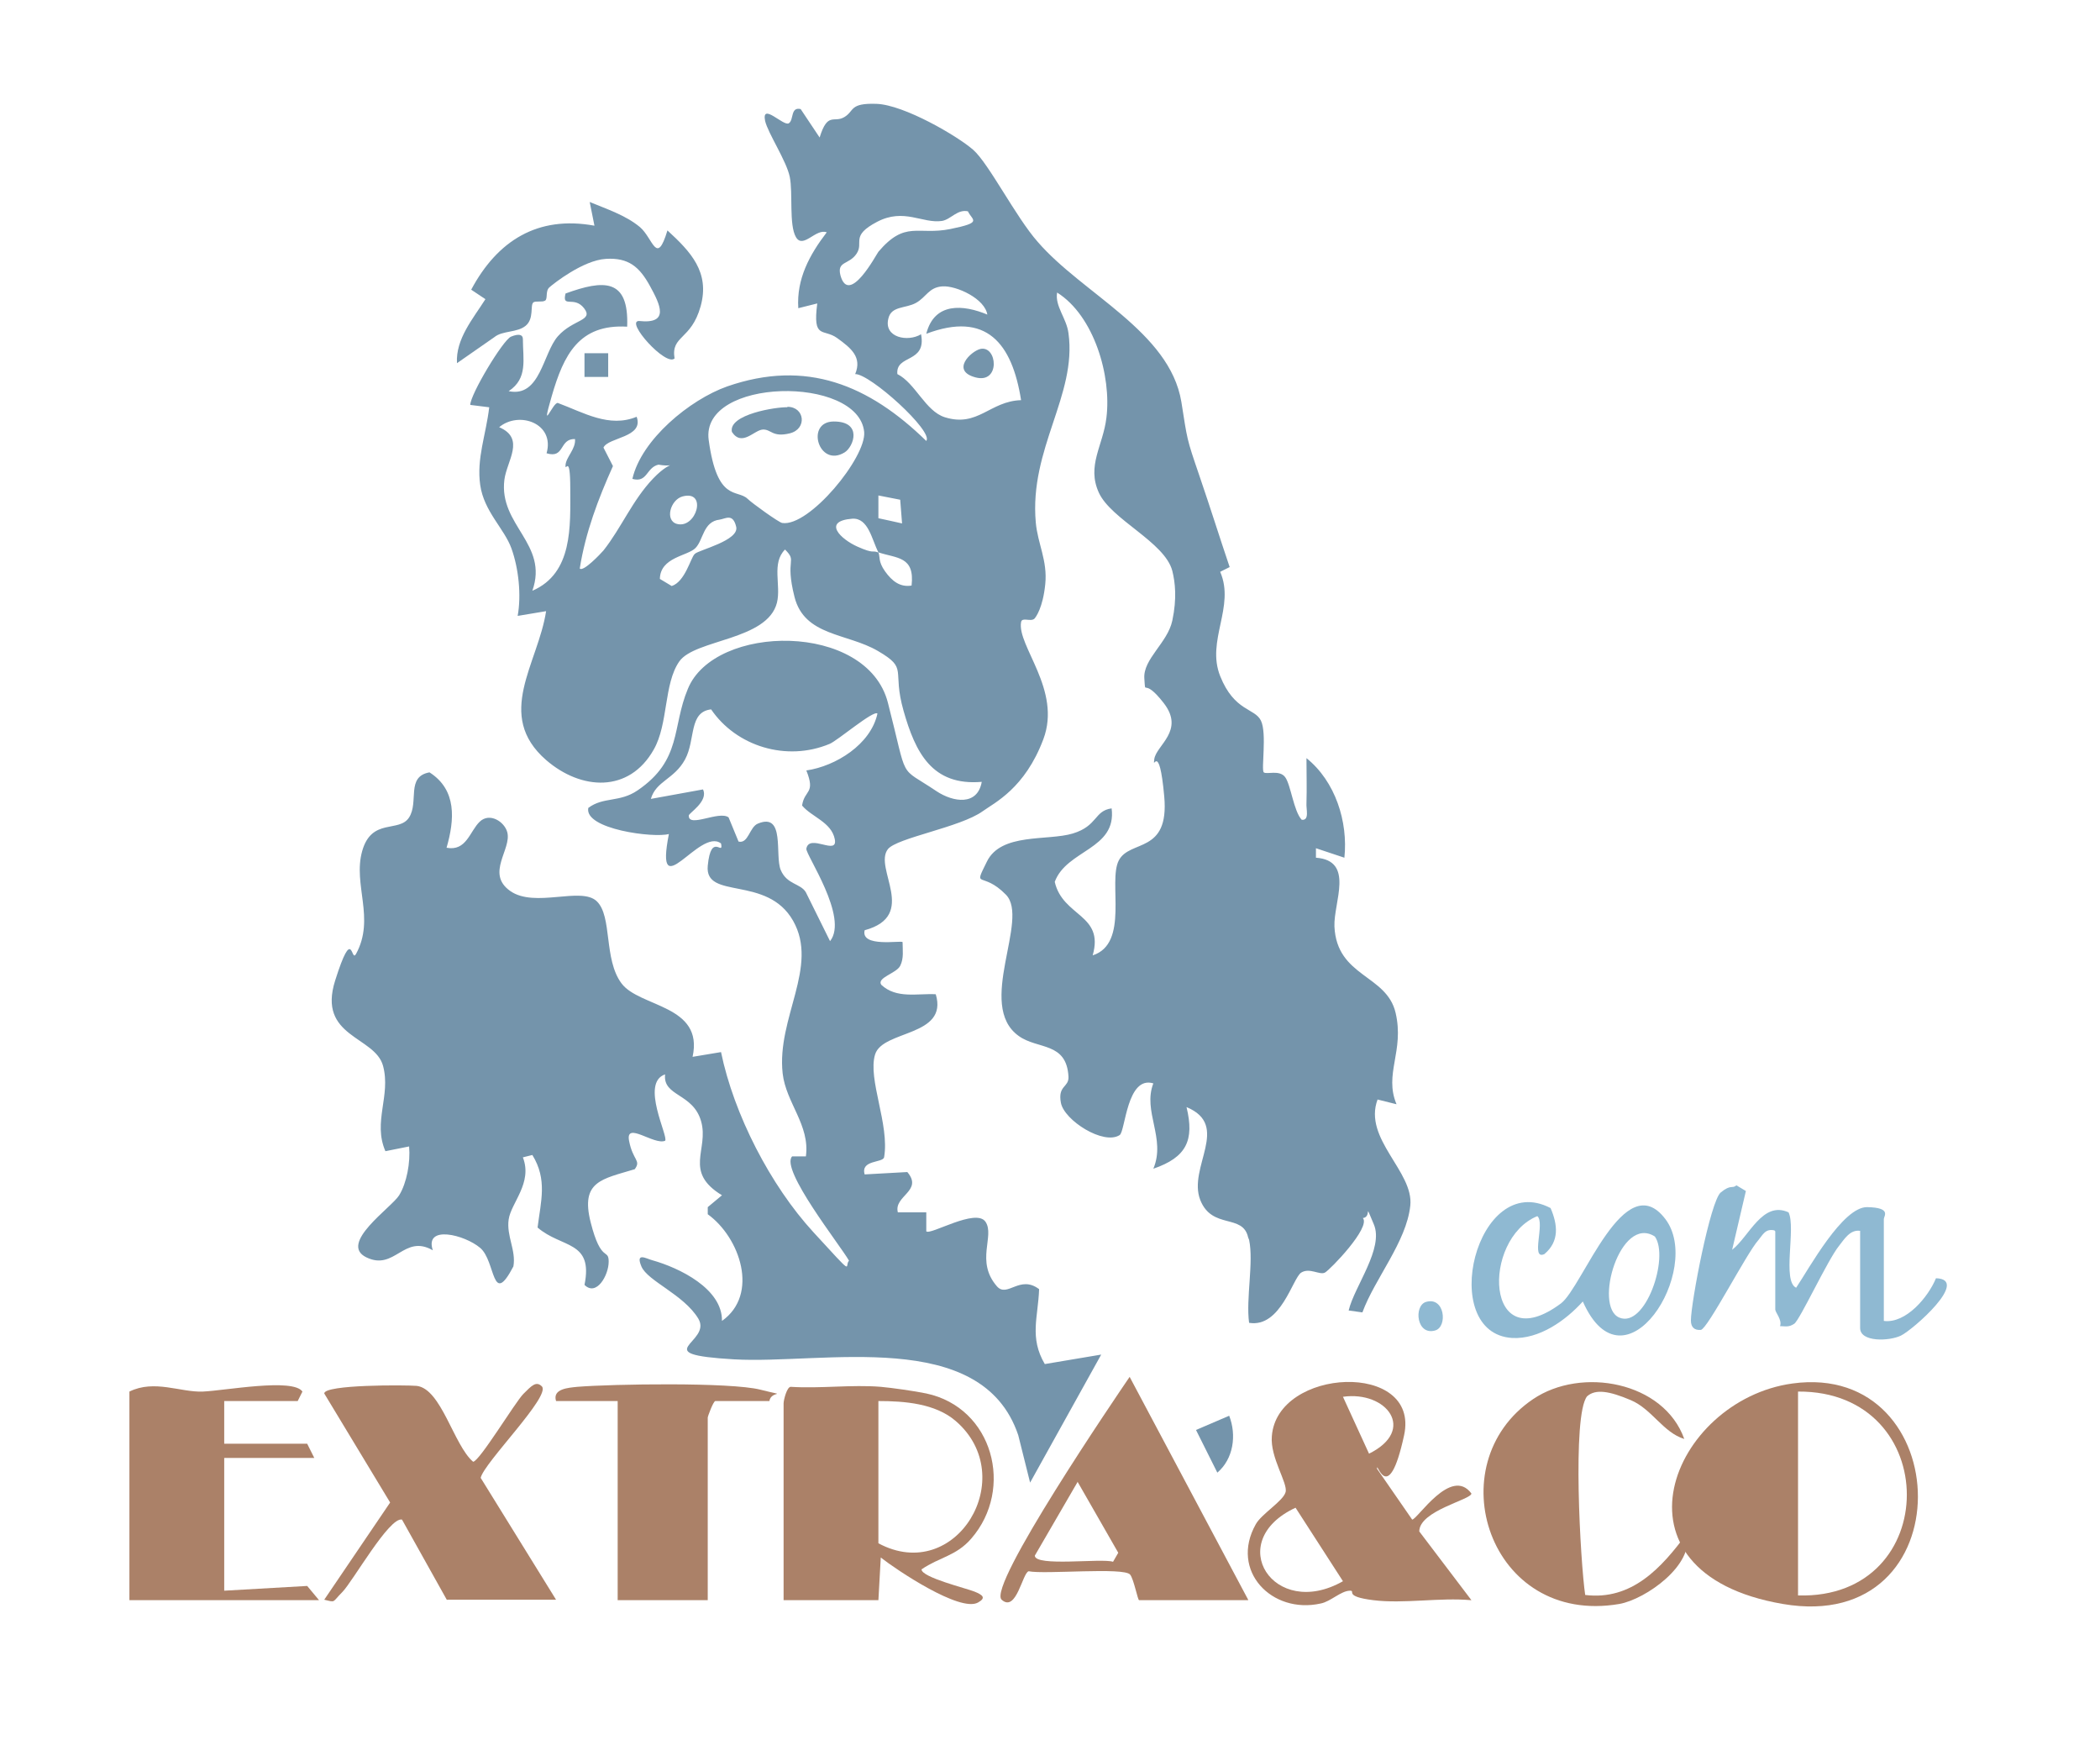 <?xml version="1.0" encoding="UTF-8"?>
<svg xmlns="http://www.w3.org/2000/svg" id="Calque_1" version="1.1" viewBox="0 0 443 368">
  <defs>
    <style>
      .st0 {
        fill: #ab8168;
      }

      .st1 {
        fill: #7494ab;
      }

      .st2 {
        fill: #8fb9d2;
      }
    </style>
  </defs>
  <path class="st1" d="M263.3,261c-1.1-5.1-7.6-1.6-10.1-7.9-2.7-6.9,6.5-15.7-2.9-19.6,1.7,7,0,10.6-7,13,2.7-6.4-2.3-12.1,0-18-5.6-1.7-5.9,10.1-7.1,10.9-3.4,2.2-11.7-3.1-12.4-6.8s1.7-3.2,1.6-5.5c-.4-7.4-6.5-5.7-10.5-8.6-9.1-6.5,2.4-24.6-2.7-29.8s-7-.9-4-7,12.8-4.3,18.1-5.9,4.5-4.8,8.2-5.3c1.1,8.7-9.5,8.7-12,15.5,1.7,7.4,10.5,6.8,8,15.5,7.8-2.5,3.2-15.5,5.5-20s10.7-1.3,9.6-13.5-2.5-5-2.1-7.9,6.5-6,2-11.8-3.8-1.1-4.1-5.2,4.9-7.5,5.9-12.2.6-8.1,0-10.5c-1.6-6.1-12.9-10.8-15.5-16.5s.9-9.9,1.6-15.8c1.1-8.8-2.6-21.5-10.4-26.4-.5,2.9,2,5.4,2.4,8.6,1.8,13.1-8.3,24.3-6.9,39.9.4,4.5,2.5,8,2,13s-2,7-2.3,7.3c-.8.7-2.6-.4-2.8.7-.9,5,8.6,14.3,4.7,24.7s-10.3,13.4-12.8,15.2c-4.7,3.4-18.1,5.6-20,8-3.1,4,6.5,14-4.9,17.1-.9,3.7,7.7,2.1,8,2.5,0,1.7.3,3.4-.5,5s-5,2.5-4,4c3.2,3,7.6,1.8,11.5,2,2.7,9-11.2,7.5-12.8,12.7s3.1,14.8,1.9,21.7c-.3,1.2-5,.5-4.1,3.6l9-.5c3.4,4-2.9,5-2,8.5h6s0,4,0,4c.8.9,10.5-5,12.5-2s-2.2,8.3,2.4,13.6c2.2,2.5,4.8-2.5,8.9.6-.2,5.9-2.1,10.2,1.2,15.8l11.9-2-15,27-2.5-10c-7.7-22.9-41.2-14.9-60-16s-4.4-3.5-7.5-8.6-10.7-7.9-12-11,1.1-1.6,2.3-1.3c5.7,1.6,14.8,6,14.7,12.8,7.9-5.6,3.8-17.6-3-22.5v-1.5s3-2.5,3-2.5c-8.2-5-2.7-9.6-4.4-15.6s-8.1-5.2-7.6-9.9c-5.3,1.8.8,13.2,0,14-2.3,1-8.4-4.2-7.6,0s2.6,4.1,1.2,6c-6.9,2.1-11.5,2.5-9.3,11.2s3.8,5.4,3.8,8.3-2.6,7.4-5.1,4.9c1.9-9.4-4.8-7.7-9.9-12.1.7-5.6,2.1-10.1-1.1-15.3l-2,.5c2.1,5.4-2.5,9.6-3,13.1s1.6,6.5,1,9.9c-4.6,8.8-3.7-1.1-7-3.9s-11.8-4.9-10,.5c-6.1-3.5-8,4.4-14,1.5s5.3-10.5,6.9-13.1,2.4-6.9,2.1-10.3l-5,1c-2.7-6.2,1.2-11.7-.5-18s-13.9-6-10.1-18,3.3-3.6,4.4-5.6c4.1-7.5-.7-14.6,1.3-21.7s7.8-3.8,9.9-7.1-.7-8.6,4.3-9.5c5.8,3.7,5.3,10,3.6,15.9,4.2.8,4.9-3.5,7-5.5s5.2,0,5.8,2.2c1,3.6-4.6,8.7.6,12.4s15-1,18.3,2.2,1.4,12.2,5.2,17.3,17.4,4.5,15,15.5l6-1c2.7,13.1,10.4,28.1,19.5,38s6.4,7.1,7.5,6c-1.8-3.2-14.6-19.3-12-22h2.9c.9-6.6-4.2-11.3-4.9-17.5-1.3-11.7,7.7-22.5,2.2-32.2s-18.7-4.3-18-11.6,3.4-1.8,2.8-4.7c-4.5-3.5-14.1,13.8-11-2-3.1.9-17.9-1-17-5.5,3.2-2.4,6.6-1.1,10.4-3.7,9.4-6.4,7.2-13.3,10.6-21.4,5.6-13.8,37.8-14.2,42.2,2.9s2,13.1,10.3,18.7c3.5,2.3,8.6,3.1,9.5-2-10.5.9-14-6.2-16.5-15s1.1-8.8-5.4-12.6-15.5-3.1-17.6-11.4.7-7.3-2-10c-2.9,2.9-.8,7.5-1.7,11.2-2,8-17.3,7.7-20.6,12.4s-2.3,13.2-5.4,18.6c-5.2,9.2-15.3,8.6-22.7,2.2-10.9-9.5-1.7-20.3,0-31.4l-6,1c.8-4.4.2-10-1.3-14.2s-5.8-7.8-6.6-13.4,1.2-10.5,1.9-16.4l-4-.5c0-2.2,6.9-13.7,8.6-14.4s2.5-.4,2.5.5c0,4.3,1.1,8.3-3,11,6.7,1.4,7.2-8,10.4-11.6s7.6-3.2,5.5-5.9-4.7.1-3.9-3.1c8-2.9,13.4-3.3,13,7-10.2-.6-13.4,6-15.9,14.6s.3,1.1,1.3,1.5c5.4,2,10.8,5.3,16.6,2.9,1.6,4.4-6,4.3-7,6.5l2,3.9c-3.1,6.9-5.8,14-7,21.6.7.8,4.4-3.1,5-3.8,3.8-4.8,6.1-10.6,10.5-15.2s5.6-2.1,1.1-2.9c-2.6.6-2.3,3.9-5.5,3,1.9-8.3,12.1-16.7,20-19.5,16.7-5.8,29.9-.3,42,11.5,1.6-2-11.9-14.2-15-14.1,1.5-3.6-.9-5.5-3.8-7.6s-5.2.4-4.2-7.3l-4,1c-.4-6.2,2.4-11.3,6-16-2.3-.9-5,3.6-6.5,1s-.6-9.3-1.3-12.7-4.6-9.2-5.2-11.8c-.8-4,3.9,1.2,5,.5s.3-3.5,2.5-3l4,6c1.7-5.5,3-3,5.2-4.3s1-3,6.8-2.8,17.1,6.8,20.4,9.7,9,14.2,13.6,19.4c9.5,11,27.8,18.9,30.3,33.7,1.3,8.2,1.1,7.7,3.7,15.3s4.3,13.1,6.5,19.6l-2,1c3.2,7.4-3,14.5,0,22s7.3,6.7,8.6,9.4,0,10.4.6,10.9,3.3-.6,4.5,1,1.8,7.2,3.5,9c1.7.2.9-2.3,1-3.5.1-3.2,0-6.4,0-9.5,6.1,4.9,8.8,13.4,8,21l-6-2v2c8.2.6,3.7,9.4,3.9,14.5.5,10.7,11,10.1,12.9,18.2s-2.5,12.9.2,19.3l-4-1c-3.1,8.3,7.7,15.2,6.9,22.4-.8,7.6-7.5,15.4-10.1,22.5l-2.9-.4c1.2-5.1,7.5-13.1,5.3-18.2s-.3-1.5-2.3-1.3c1.7,2-6.9,10.9-8,11.5s-3.2-1.1-5,0-4.3,11.7-11,10.6c-.7-5.1,1-12.8,0-17.5ZM204.3,44.6c-2.3-.6-3.7,1.7-5.6,2-4.1.6-8-2.8-13.7.2s-2.7,4.3-4.3,6.7-4.2,1.5-3.4,4.6c1.8,6.5,7.6-4.5,8-5,5.7-6.7,8.3-3.4,15.2-4.8s4.6-1.8,3.7-3.7ZM208.3,66.5c-.4-3.5-6.6-6.3-9.5-6.1s-3.4,2.3-5.6,3.5-5.2.6-5.8,3.3c-1,4,4.1,5,6.9,3.3,1.2,6.2-5.4,4.2-5,8.4,3.8,1.9,5.9,7.8,10,9.1,7,2.2,9.5-3.4,16.1-3.6-1.9-12-7.3-18.8-20-14,1.7-6.7,7.8-6.2,13-4ZM157.7,105.2c.9.9,6.6,5,7.3,5.1,5.7.9,17.8-13.9,17.3-19.2-1.2-12-34.6-11.5-32.8,1.7s6,10.3,8.2,12.4ZM115.3,95.6c1.8-6.3-5.8-9-10-5.5,5.6,2.4,1.6,7.1,1.1,11.1-1.2,9.6,9.4,13.5,5.9,23.4,8.6-3.7,8-13.7,8-21.5s-1.1-3.3-1-5,2.2-3.4,2-5.5c-3.4-.1-2.1,4.2-6,3ZM144,104.7c-2.6.7-3.8,5.1-1.2,5.8,4.1,1.1,6.5-7.2,1.2-5.8ZM190.3,110.5l-.4-5.1-4.6-.9v4.8c.1,0,5,1.1,5,1.1ZM146.6,116.8c.8-.8,9.4-2.8,8.7-5.7s-2.2-1.7-3.5-1.5c-3.5.4-3.4,4.3-5.1,6s-7.4,1.9-7.5,6.5l2.5,1.5c2.8-.9,4-5.9,4.8-6.7ZM185.3,116.5c.4.9-.1,1.9,1.4,4s3.2,3.4,5.6,3c.7-6.2-3.1-5.7-7-7-1.4-2.7-2.1-7.3-5.5-7.1-6.4.5-2.5,4.3,1.1,5.9s3,.7,4.3,1.2ZM150.2,149.6c-5,.4-3.4,6.4-5.7,10.6s-6.1,4.5-7.2,8.3l11-2c1.2,2.5-3,5-3,5.5-.1,2.7,6.4-1.1,8.4.4l2.1,5.1c2.1.5,2.3-3.1,4.1-3.8,5.8-2.4,3.5,6.7,4.8,9.8s4.2,2.8,5.3,4.7l5.1,10.3c4-5-5.2-18.3-5-19.5.6-3.3,6.7,1.6,6-2s-4.9-4.7-6.9-7.1c.5-3.4,2.9-2.4.9-7.4,6.2-.9,13.6-5.5,15-12-.8-.8-8.4,5.7-10.1,6.4-9.1,3.8-19.7.5-25-7.3Z"></path>
  <path class="st0" d="M94.3,337.5l-9.5-17c-2.7-.6-10.4,13.1-12.6,15.3s-1.3,2.2-3.8,1.6l13.9-20.5-13.9-23c0-1.9,17.2-1.8,19.5-1.6,5.2.6,7.8,12.5,11.9,16,1.3,0,8.9-12.6,10.6-14.3s2.7-2.8,3.9-1.6c2,2-12.2,16.1-12.9,19.3l15.9,25.7h-23Z"></path>
  <path class="st0" d="M310.3,337.5c-6.5-.6-14.2.8-20.6,0s-3.6-2-4.9-2c-1.9,0-4.1,2.3-6.2,2.7-10.3,2.3-19.2-6.9-13.7-16.7,1.2-2.2,5.8-4.9,6.3-6.8s-3.3-7.3-2.9-11.8c1.1-14.5,31.3-15.9,27.9-.2s-5.9,4.9-5.7,7.1l7.4,10.7c1.1,0,8.2-11.3,12.5-5.5,0,1.3-11,3.6-11,8l11,14.5ZM283.3,294.6l5.5,12c10.1-5,3.7-13.3-5.5-12ZM283.3,333.5l-10-15.5c-15.3,7.1-4.6,23.8,10,15.5Z"></path>
  <path class="st0" d="M185.8,292.5c2.3.2,7.2.9,9.6,1.4,14.1,3,18.6,20.1,9.5,30.6-3.2,3.7-6.7,3.9-10.5,6.5,0,1.7,9.5,4,11.2,4.7s2.5,1.3.7,2.3c-3.8,2.1-17.2-6.9-20.5-9.5l-.5,9h-20v-41.5c0-.7.7-3.5,1.5-3.5,6.2.4,12.9-.5,19,0ZM185.3,325.5c16.4,8.8,30-14,16.3-25.8-4.3-3.7-10.8-4.2-16.3-4.2v30Z"></path>
  <path class="st0" d="M47.3,295.5v9h17.5l1.5,3h-19v28l17.5-1,2.5,3H27.3v-44c5.3-2.6,10.8.2,15.5,0s19-2.9,21,0l-1,2h-15.5Z"></path>
  <path class="st0" d="M263.3,337.5h-23c-.3,0-1.1-4.4-1.9-5.4-1.3-1.6-18,0-21.4-.7-1.3.3-2.6,8.8-5.7,6s24.2-42.9,27-47l25,47ZM227.3,312.6l-9,15.5c0,2.4,14.1.5,16.5,1.3l1.1-1.9-8.6-15Z"></path>
  <path class="st0" d="M130.3,295.5h-13c-.8-2.6,2.6-2.8,4.5-3,7.4-.6,32.3-1,38.6.6s2.3,0,1.9,2.4h-11.4c-.4,0-1.6,3.2-1.6,3.5v38.5h-19v-42Z"></path>
  <path class="st0" d="M378.1,291.8c34.8-4.8,36.5,53.1-2,46.5s-23.4-43,2-46.5ZM379.3,336.5c30.6.9,30.6-43.2,0-43v43Z"></path>
  <path class="st0" d="M355.3,303.5c-4.5-1.4-6.8-6.3-11.3-8.2s-7.4-2.4-9.2-.8c-3.2,4-1.4,35.1-.4,41.9,9.8,1.2,16.1-5.7,21.4-12.9,1.7,6.5-8.6,13.8-14.2,14.8-27.5,4.7-38.5-29.5-18.2-43.2,10.2-6.9,27.6-3.7,31.9,8.4Z"></path>
  <path class="st1" d="M135,47.9c2.8,2.4,3.5,8.3,5.8.7,4.9,4.5,9,8.8,7,16s-6.3,6.1-5.5,11c-1.8,1.8-10.5-7.9-7.5-7.9,6.5.7,4.5-3.4,2.3-7.4s-4.5-6-9.3-5.7-11,5.2-11.9,6-.3,2.4-.9,2.8-2.1,0-2.5.4c-.7.6.2,3.4-1.6,4.9s-4.9,1-6.6,2.4l-7.9,5.5c-.3-5.1,3.4-9.4,6-13.5l-3-2c5.5-10.3,14-15.7,26-13.5l-1-5c3.6,1.5,7.6,2.8,10.6,5.3Z"></path>
  <path class="st2" d="M374.3,259.5c-1.9-.4-2.4.9-3.4,2.1-2.5,2.8-10.6,18.6-12.1,18.9-1.4.1-2.1-.6-2.1-2,0-3.7,4.1-25.2,6.3-27s2.4-.7,3.3-1.5l2,1.2-2.9,12.4c3.6-2.8,6.4-10.4,11.9-7.9,1.6,3.3-1.4,14.5,1.6,15.9,2.7-4,9.8-17.1,15-17s3.5,1.9,3.5,2.5v21.5c4.7.6,9.4-5.1,11-9,7.3.2-4.9,10.9-7.4,12.1s-8.6,1.4-8.6-1.6v-20.5c-2.1-.3-3.3,1.7-4.4,3.1-2.4,2.9-8.3,15.7-9.5,16.5s-1.9.5-3,.5c.5-1.3-1-2.9-1-3.5v-16.5Z"></path>
  <path class="st2" d="M327.1,254.8c1.5,3.5,1.9,7-1.3,9.7-3,1.4.2-6.6-1.5-8-11.8,4.8-11.1,30.4,5,18.4,4.6-3.5,13.4-29.1,22-17.8,8.1,10.6-8.6,37.3-17.4,17.4-3.6,4-9.2,8-14.9,7.7-15.9-1-7.6-35.6,8.1-27.4ZM349.1,260.8c-7.3-4.7-13,14.8-7.5,17.1s10.6-12.7,7.5-17.1Z"></path>
  <path class="st1" d="M259.3,298.6c1.6,4.1.9,9.1-2.5,12l-4.5-9,7-3Z"></path>
  <path class="st2" d="M300.8,274.6c4-1.2,4.6,5.2,2,6-4,1.2-4.6-5.2-2-6Z"></path>
  <rect class="st1" x="123.3" y="74.5" width="5" height="5"></rect>
  <path class="st1" d="M166.1,85.8c3.7,0,4.2,4.7.5,5.6s-3.9-.9-5.7-.8-4.4,3.7-6.5.5c-.8-3.7,9.4-5.3,11.7-5.2Z"></path>
  <path class="st1" d="M178.2,95.4c-5.5,3.4-8.4-6.5-2.3-6.5s4.2,5.3,2.3,6.5Z"></path>
  <path class="st1" d="M206.8,73.6c3.6-.8,4.3,7.4-1,6s-1-5.5,1-6Z"></path>
</svg>
